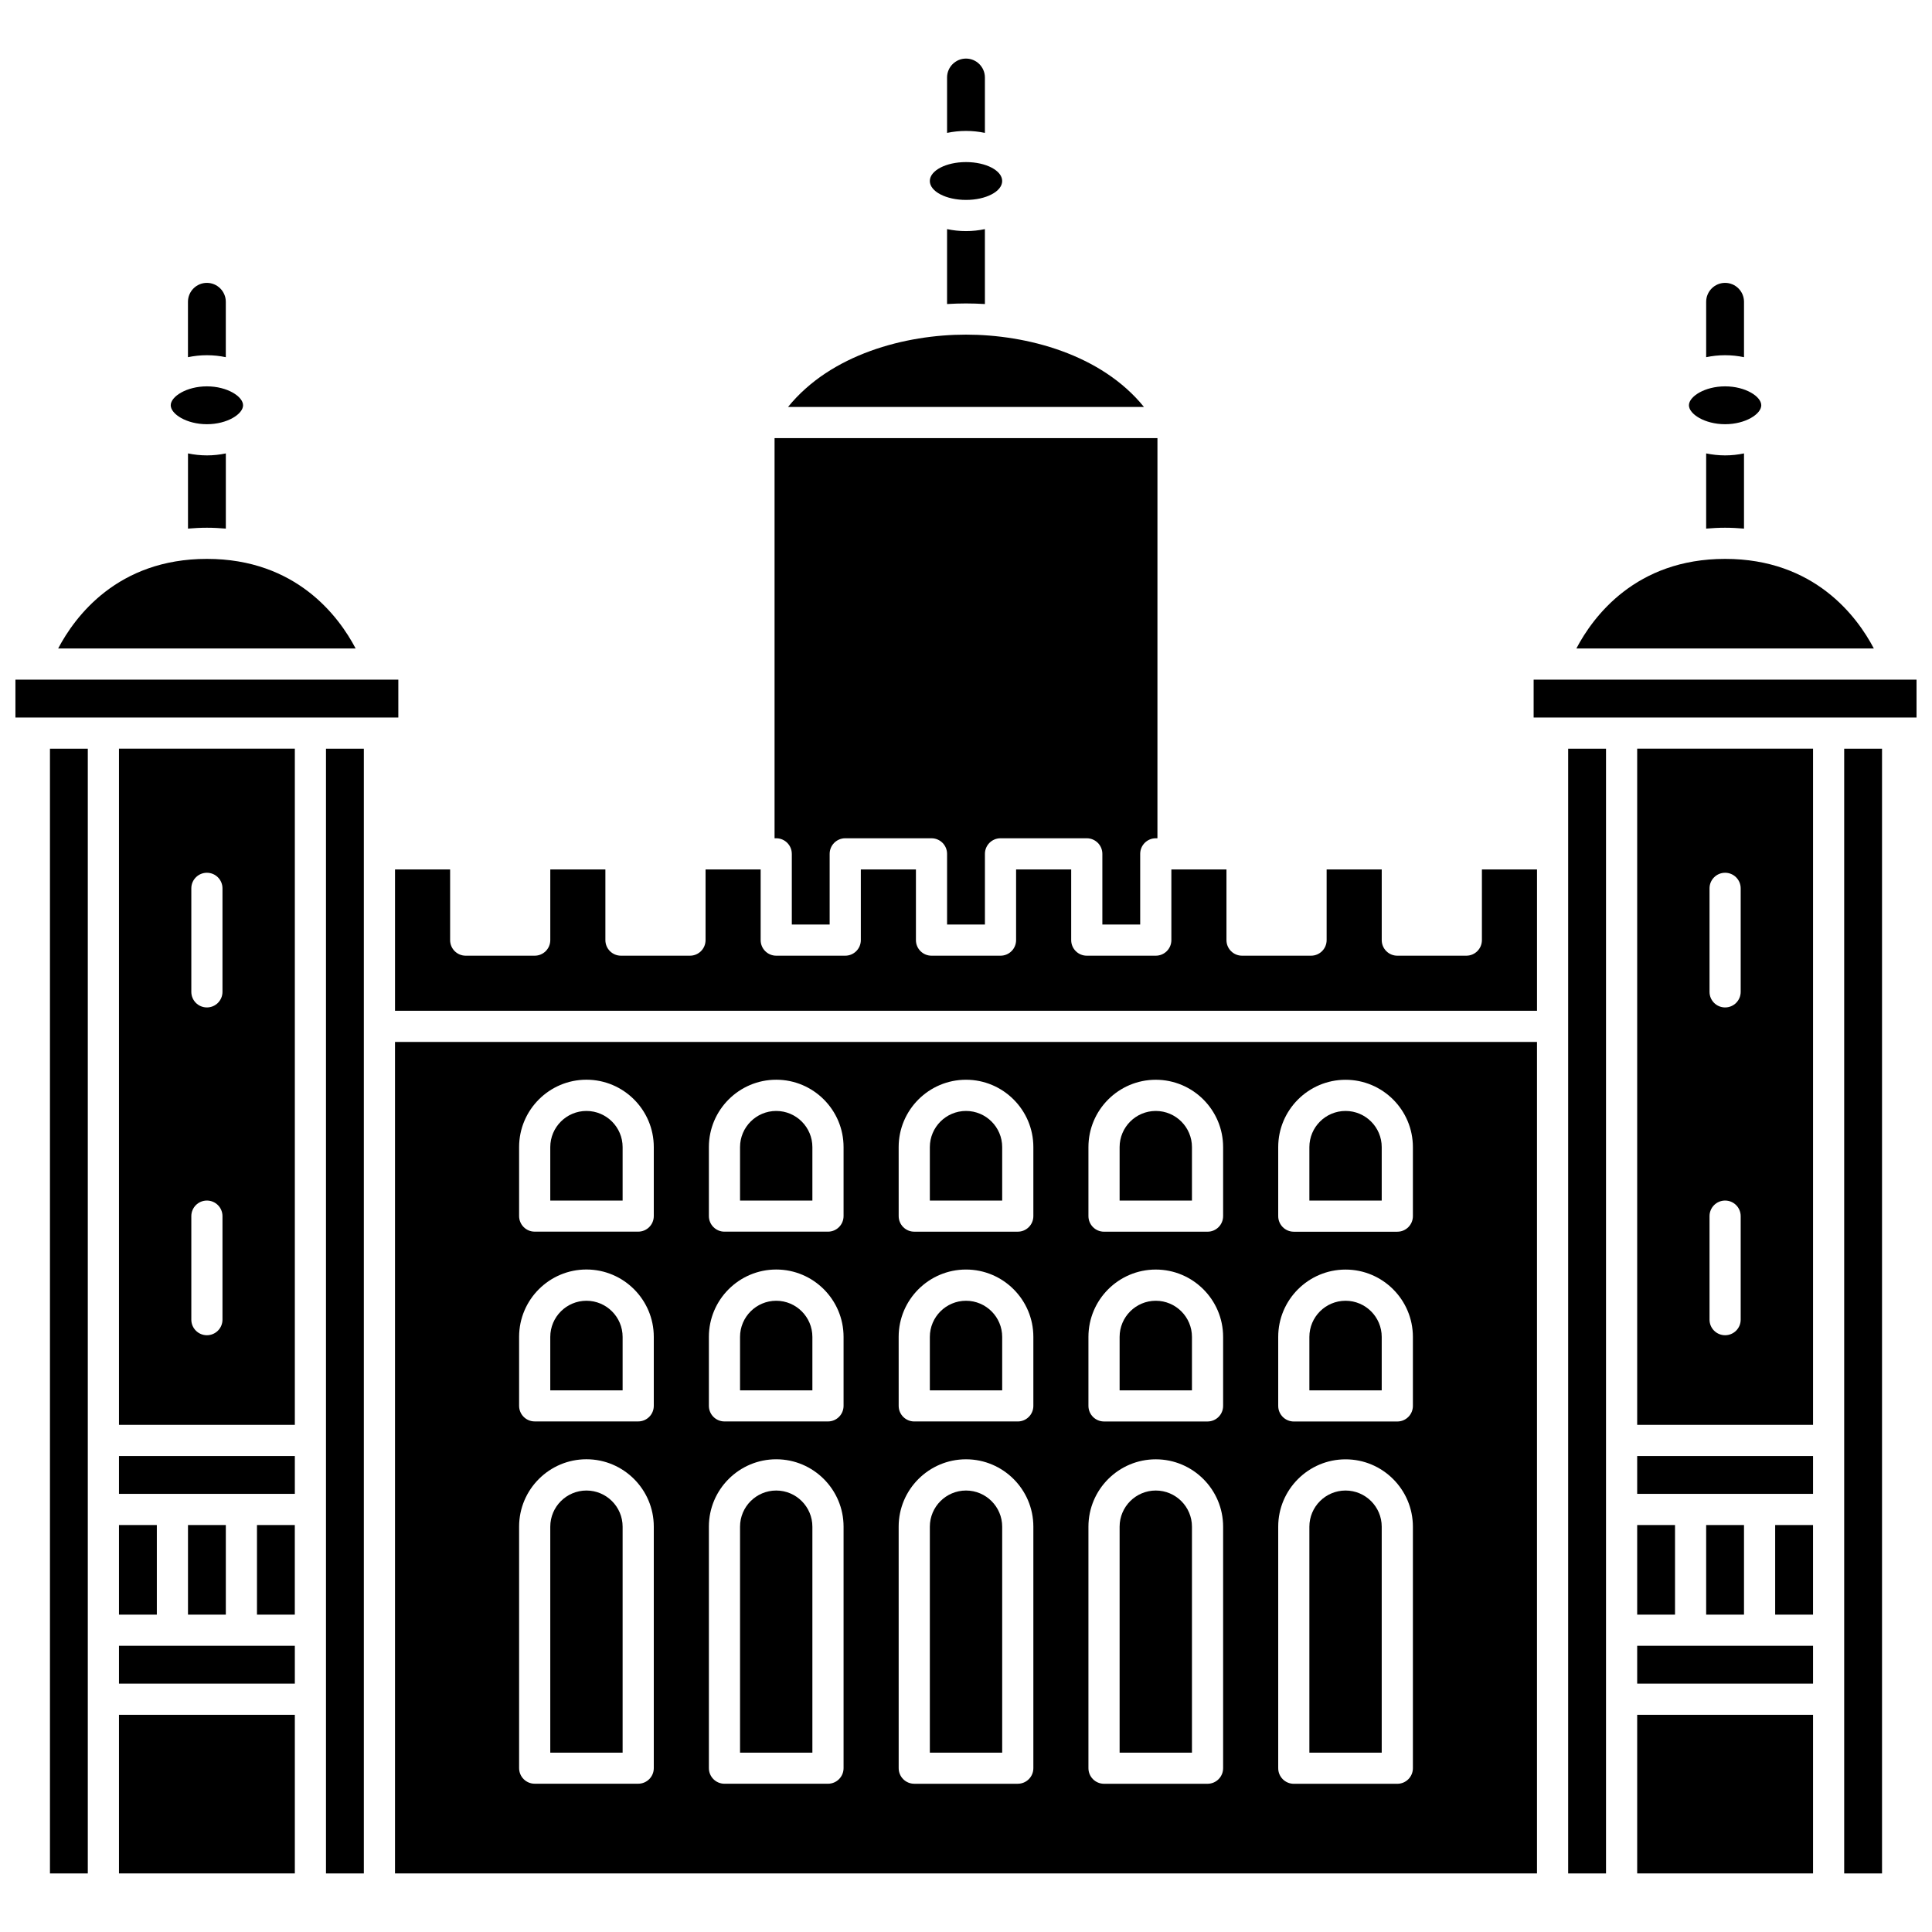<?xml version="1.0" encoding="UTF-8"?>
<!-- Uploaded to: ICON Repo, www.iconrepo.com, Generator: ICON Repo Mixer Tools -->
<svg width="800px" height="800px" version="1.1" viewBox="144 144 512 512" xmlns="http://www.w3.org/2000/svg">
 <defs>
  <clipPath id="b">
   <path d="m148.09 324h101.91v11h-101.91z"/>
  </clipPath>
  <clipPath id="a">
   <path d="m550 324h101.9v11h-101.9z"/>
  </clipPath>
 </defs>
 <path d="m212.1 548.15h10.027v23.746h-10.027z"/>
 <path d="m175.53 529.86h46.605v10.027h-46.605z"/>
 <path d="m230.39 342.41h10.031v298.07h-10.031z"/>
 <path d="m175.53 521.6h46.605v-179.2h-46.605zm19.172-142.18c0-2.281 1.848-4.129 4.129-4.129s4.129 1.848 4.129 4.129v27.434c0 2.281-1.848 4.129-4.129 4.129s-4.129-1.848-4.129-4.129zm0 86.867c0-2.281 1.848-4.129 4.129-4.129s4.129 1.848 4.129 4.129v27.434c0 2.281-1.848 4.129-4.129 4.129s-4.129-1.848-4.129-4.129z"/>
 <path d="m157.24 342.41h10.027v298.07h-10.027z"/>
 <path d="m175.53 580.15h46.605v10.027h-46.605z"/>
 <path d="m193.82 548.15h10.027v23.746h-10.027z"/>
 <path d="m175.53 598.44h46.605v42.035h-46.605z"/>
 <path d="m459.88 498.3c0-5.285-4.301-9.586-9.586-9.586-5.285 0-9.586 4.301-9.586 9.586v14.16h19.172z"/>
 <path d="m459.88 548.59c0-5.285-4.301-9.586-9.586-9.586-5.285 0-9.586 4.301-9.586 9.586v59.879h19.172z"/>
 <path d="m510.17 448c0-5.285-4.301-9.586-9.586-9.586-5.285 0-9.586 4.301-9.586 9.586v14.16h19.172z"/>
 <path d="m459.88 448c0-5.285-4.301-9.586-9.586-9.586-5.285 0-9.586 4.301-9.586 9.586v14.16h19.172z"/>
 <path d="m510.17 548.59c0-5.285-4.301-9.586-9.586-9.586-5.285 0-9.586 4.301-9.586 9.586v59.879h19.172z"/>
 <path d="m510.17 498.3c0-5.285-4.301-9.586-9.586-9.586-5.285 0-9.586 4.301-9.586 9.586v14.16h19.172z"/>
 <path d="m394.98 204.72v19.852c1.699-0.102 3.375-0.156 5.016-0.156 1.637 0 3.316 0.055 5.016 0.156l-0.004-19.852c-1.586 0.332-3.266 0.523-5.016 0.523-1.746 0-3.426-0.188-5.012-0.523z"/>
 <path d="m405.01 179.22v-14.68c0-2.766-2.246-5.016-5.012-5.016s-5.016 2.25-5.016 5.016v14.68c1.586-0.332 3.266-0.523 5.016-0.523s3.426 0.188 5.012 0.523z"/>
 <path d="m601.17 292.11c-23.688 0-34.988 15.309-39.418 23.746h78.836c-4.426-8.434-15.727-23.746-39.418-23.746z"/>
 <path d="m409.59 448c0-5.285-4.301-9.586-9.586-9.586s-9.586 4.301-9.586 9.586v14.16h19.172z"/>
 <path d="m409.59 191.97c0 2.769-4.293 5.012-9.586 5.012-5.297 0-9.59-2.242-9.59-5.012 0-2.769 4.293-5.016 9.59-5.016 5.293 0 9.586 2.246 9.586 5.016"/>
 <path d="m596.15 264.16v19.926c1.625-0.137 3.281-0.23 5.016-0.23 1.73 0 3.391 0.094 5.012 0.23v-19.926c-1.586 0.332-3.266 0.523-5.012 0.523-1.75-0.004-3.426-0.191-5.016-0.523z"/>
 <path d="m606.18 238.66v-14.68c0-2.766-2.25-5.016-5.012-5.016-2.766 0-5.016 2.25-5.016 5.016v14.68c1.586-0.332 3.266-0.523 5.016-0.523 1.746 0 3.426 0.188 5.012 0.523z"/>
 <path d="m601.17 256.42c5.398 0 9.586-2.695 9.586-5.016s-4.188-5.016-9.586-5.016c-5.398 0-9.586 2.695-9.586 5.016s4.188 5.016 9.586 5.016z"/>
 <path d="m175.53 548.15h10.031v23.746h-10.031z"/>
 <path d="m198.83 292.11c-23.688 0-34.984 15.309-39.418 23.746h78.836c-4.43-8.438-15.73-23.746-39.418-23.746z"/>
 <path d="m193.82 264.16v19.926c1.621-0.137 3.281-0.23 5.012-0.23s3.391 0.094 5.016 0.23v-19.926c-1.586 0.332-3.266 0.523-5.016 0.523-1.75-0.004-3.426-0.191-5.012-0.523z"/>
 <path d="m400 232.68c-16.047 0-35.836 5.172-47.164 19.172h94.328c-11.332-14-31.121-19.172-47.164-19.172z"/>
 <g clip-path="url(#b)">
  <path d="m148.09 324.12h101.47v10.027h-101.47z"/>
 </g>
 <path d="m353.84 370.28v18.73h10.027v-18.73c0-2.281 1.848-4.129 4.129-4.129h22.859c2.281 0 4.129 1.848 4.129 4.129v18.73h10.031v-18.73c0-2.281 1.848-4.129 4.129-4.129h22.863c2.281 0 4.129 1.848 4.129 4.129v18.73h10.027v-18.73c0-2.281 1.848-4.129 4.129-4.129h0.441l0.004-106.04h-101.47v106.04h0.441c2.281 0 4.129 1.848 4.129 4.129z"/>
 <path d="m203.84 238.66v-14.68c0-2.766-2.25-5.016-5.016-5.016s-5.012 2.25-5.012 5.016v14.68c1.586-0.332 3.266-0.523 5.012-0.523 1.75 0 3.43 0.188 5.016 0.523z"/>
 <path d="m198.83 256.42c5.398 0 9.586-2.695 9.586-5.016s-4.188-5.016-9.586-5.016c-5.398 0.004-9.586 2.699-9.586 5.016 0 2.32 4.188 5.016 9.586 5.016z"/>
 <path d="m409.59 548.59c0-5.285-4.301-9.586-9.586-9.586s-9.586 4.301-9.586 9.586v59.879h19.172z"/>
 <path d="m596.15 548.15h10.027v23.746h-10.027z"/>
 <path d="m309 448c0-5.285-4.301-9.586-9.586-9.586-5.285 0-9.586 4.301-9.586 9.586v14.16h19.172z"/>
 <path d="m309 498.3c0-5.285-4.301-9.586-9.586-9.586-5.285 0-9.586 4.301-9.586 9.586v14.16h19.172z"/>
 <path d="m309 548.59c0-5.285-4.301-9.586-9.586-9.586-5.285 0-9.586 4.301-9.586 9.586v59.879h19.172z"/>
 <path d="m359.29 548.59c0-5.285-4.301-9.586-9.586-9.586-5.285 0-9.586 4.301-9.586 9.586v59.879h19.172z"/>
 <path d="m359.29 498.3c0-5.285-4.301-9.586-9.586-9.586-5.285 0-9.586 4.301-9.586 9.586v14.16h19.172z"/>
 <path d="m614.44 548.15h10.031v23.746h-10.031z"/>
 <path d="m577.87 598.44h46.605v42.035h-46.605z"/>
 <path d="m577.87 580.15h46.605v10.027h-46.605z"/>
 <path d="m577.87 548.15h10.027v23.746h-10.027z"/>
 <path d="m559.58 342.41h10.031v298.07h-10.031z"/>
 <path d="m248.68 640.47h302.64v-220.34h-302.64zm234.06-192.47c0-9.84 8.008-17.848 17.848-17.848 9.84 0 17.844 8.008 17.844 17.848v18.289c0 2.281-1.848 4.129-4.129 4.129h-27.434c-2.281 0-4.129-1.848-4.129-4.129zm0 50.293c0-9.84 8.008-17.844 17.848-17.844 9.84 0 17.844 8.004 17.844 17.844v18.289c0 2.281-1.848 4.129-4.129 4.129h-27.434c-2.281 0-4.129-1.848-4.129-4.129zm0 50.293c0-9.84 8.008-17.848 17.848-17.848 9.84 0 17.844 8.008 17.844 17.848v64.008c0 2.281-1.848 4.129-4.129 4.129h-27.434c-2.281 0-4.129-1.848-4.129-4.129zm-50.293-100.59c0-9.84 8.004-17.848 17.844-17.848 9.84 0.004 17.848 8.008 17.848 17.848v18.289c0 2.281-1.848 4.129-4.129 4.129h-27.434c-2.281 0-4.129-1.848-4.129-4.129zm0 50.293c0-9.84 8.004-17.844 17.844-17.844 9.84 0 17.848 8.004 17.848 17.844v18.289c0 2.281-1.848 4.129-4.129 4.129h-27.434c-2.281 0-4.129-1.848-4.129-4.129zm0 50.293c0-9.84 8.004-17.848 17.844-17.848 9.84 0 17.848 8.008 17.848 17.848v64.008c0 2.281-1.848 4.129-4.129 4.129h-27.434c-2.281 0-4.129-1.848-4.129-4.129zm-50.293-100.59c0-9.84 8.008-17.848 17.848-17.848s17.848 8.008 17.848 17.848v18.289c0 2.281-1.848 4.129-4.129 4.129h-27.434c-2.281 0-4.129-1.848-4.129-4.129zm0 50.293c0-9.84 8.008-17.844 17.848-17.844s17.848 8.004 17.848 17.844v18.289c0 2.281-1.848 4.129-4.129 4.129h-27.434c-2.281 0-4.129-1.848-4.129-4.129zm0 50.293c0-9.84 8.008-17.848 17.848-17.848s17.848 8.008 17.848 17.848v64.008c0 2.281-1.848 4.129-4.129 4.129h-27.434c-2.281 0-4.129-1.848-4.129-4.129zm-50.293-100.59c0-9.84 8.008-17.848 17.848-17.848 9.84 0 17.844 8.008 17.844 17.848v18.289c0 2.281-1.848 4.129-4.129 4.129h-27.434c-2.281 0-4.129-1.848-4.129-4.129zm0 50.293c0-9.84 8.008-17.844 17.848-17.844 9.84 0 17.844 8.004 17.844 17.844v18.289c0 2.281-1.848 4.129-4.129 4.129h-27.434c-2.281 0-4.129-1.848-4.129-4.129zm0 50.293c0-9.84 8.008-17.848 17.848-17.848 9.84 0 17.844 8.008 17.844 17.848v64.008c0 2.281-1.848 4.129-4.129 4.129h-27.434c-2.281 0-4.129-1.848-4.129-4.129zm-50.293-100.59c0-9.84 8.004-17.848 17.844-17.848s17.848 8.008 17.848 17.848v18.289c0 2.281-1.848 4.129-4.129 4.129h-27.434c-2.281 0-4.129-1.848-4.129-4.129zm0 50.293c0-9.84 8.004-17.844 17.844-17.844s17.848 8.004 17.848 17.844v18.289c0 2.281-1.848 4.129-4.129 4.129h-27.434c-2.281 0-4.129-1.848-4.129-4.129zm0 50.293c0-9.84 8.004-17.848 17.844-17.848s17.848 8.008 17.848 17.848v64.008c0 2.281-1.848 4.129-4.129 4.129h-27.434c-2.281 0-4.129-1.848-4.129-4.129z"/>
 <path d="m536.72 393.14c0 2.281-1.848 4.129-4.129 4.129h-18.289c-2.281 0-4.129-1.848-4.129-4.129v-18.73h-14.602v18.73c0 2.281-1.848 4.129-4.129 4.129h-18.289c-2.281 0-4.129-1.848-4.129-4.129v-18.73h-14.602v18.73c0 2.281-1.848 4.129-4.129 4.129h-18.289c-2.281 0-4.129-1.848-4.129-4.129v-18.73h-14.602v18.73c0 2.281-1.848 4.129-4.129 4.129h-18.289c-2.281 0-4.129-1.848-4.129-4.129v-18.73h-14.602v18.73c0 2.281-1.848 4.129-4.129 4.129h-18.289c-2.281 0-4.129-1.848-4.129-4.129v-18.73h-14.602v18.73c0 2.281-1.848 4.129-4.129 4.129h-18.289c-2.281 0-4.129-1.848-4.129-4.129v-18.73h-14.602v18.73c0 2.281-1.848 4.129-4.129 4.129h-18.289c-2.281 0-4.129-1.848-4.129-4.129v-18.73h-14.602v37.461h302.64v-37.461h-14.602z"/>
 <path d="m409.59 498.3c0-5.285-4.301-9.586-9.586-9.586s-9.586 4.301-9.586 9.586v14.16h19.172z"/>
 <g clip-path="url(#a)">
  <path d="m550.43 324.12h101.47v10.027h-101.47z"/>
 </g>
 <path d="m632.73 342.41h10.027v298.07h-10.027z"/>
 <path d="m359.29 448c0-5.285-4.301-9.586-9.586-9.586-5.285 0-9.586 4.301-9.586 9.586v14.16h19.172z"/>
 <path d="m577.87 529.86h46.605v10.027h-46.605z"/>
 <path d="m577.87 521.6h46.605v-179.2h-46.605zm19.172-142.18c0-2.281 1.848-4.129 4.129-4.129s4.129 1.848 4.129 4.129v27.434c0 2.281-1.848 4.129-4.129 4.129s-4.129-1.848-4.129-4.129zm0 86.867c0-2.281 1.848-4.129 4.129-4.129s4.129 1.848 4.129 4.129v27.434c0 2.281-1.848 4.129-4.129 4.129s-4.129-1.848-4.129-4.129z"/>
</svg>